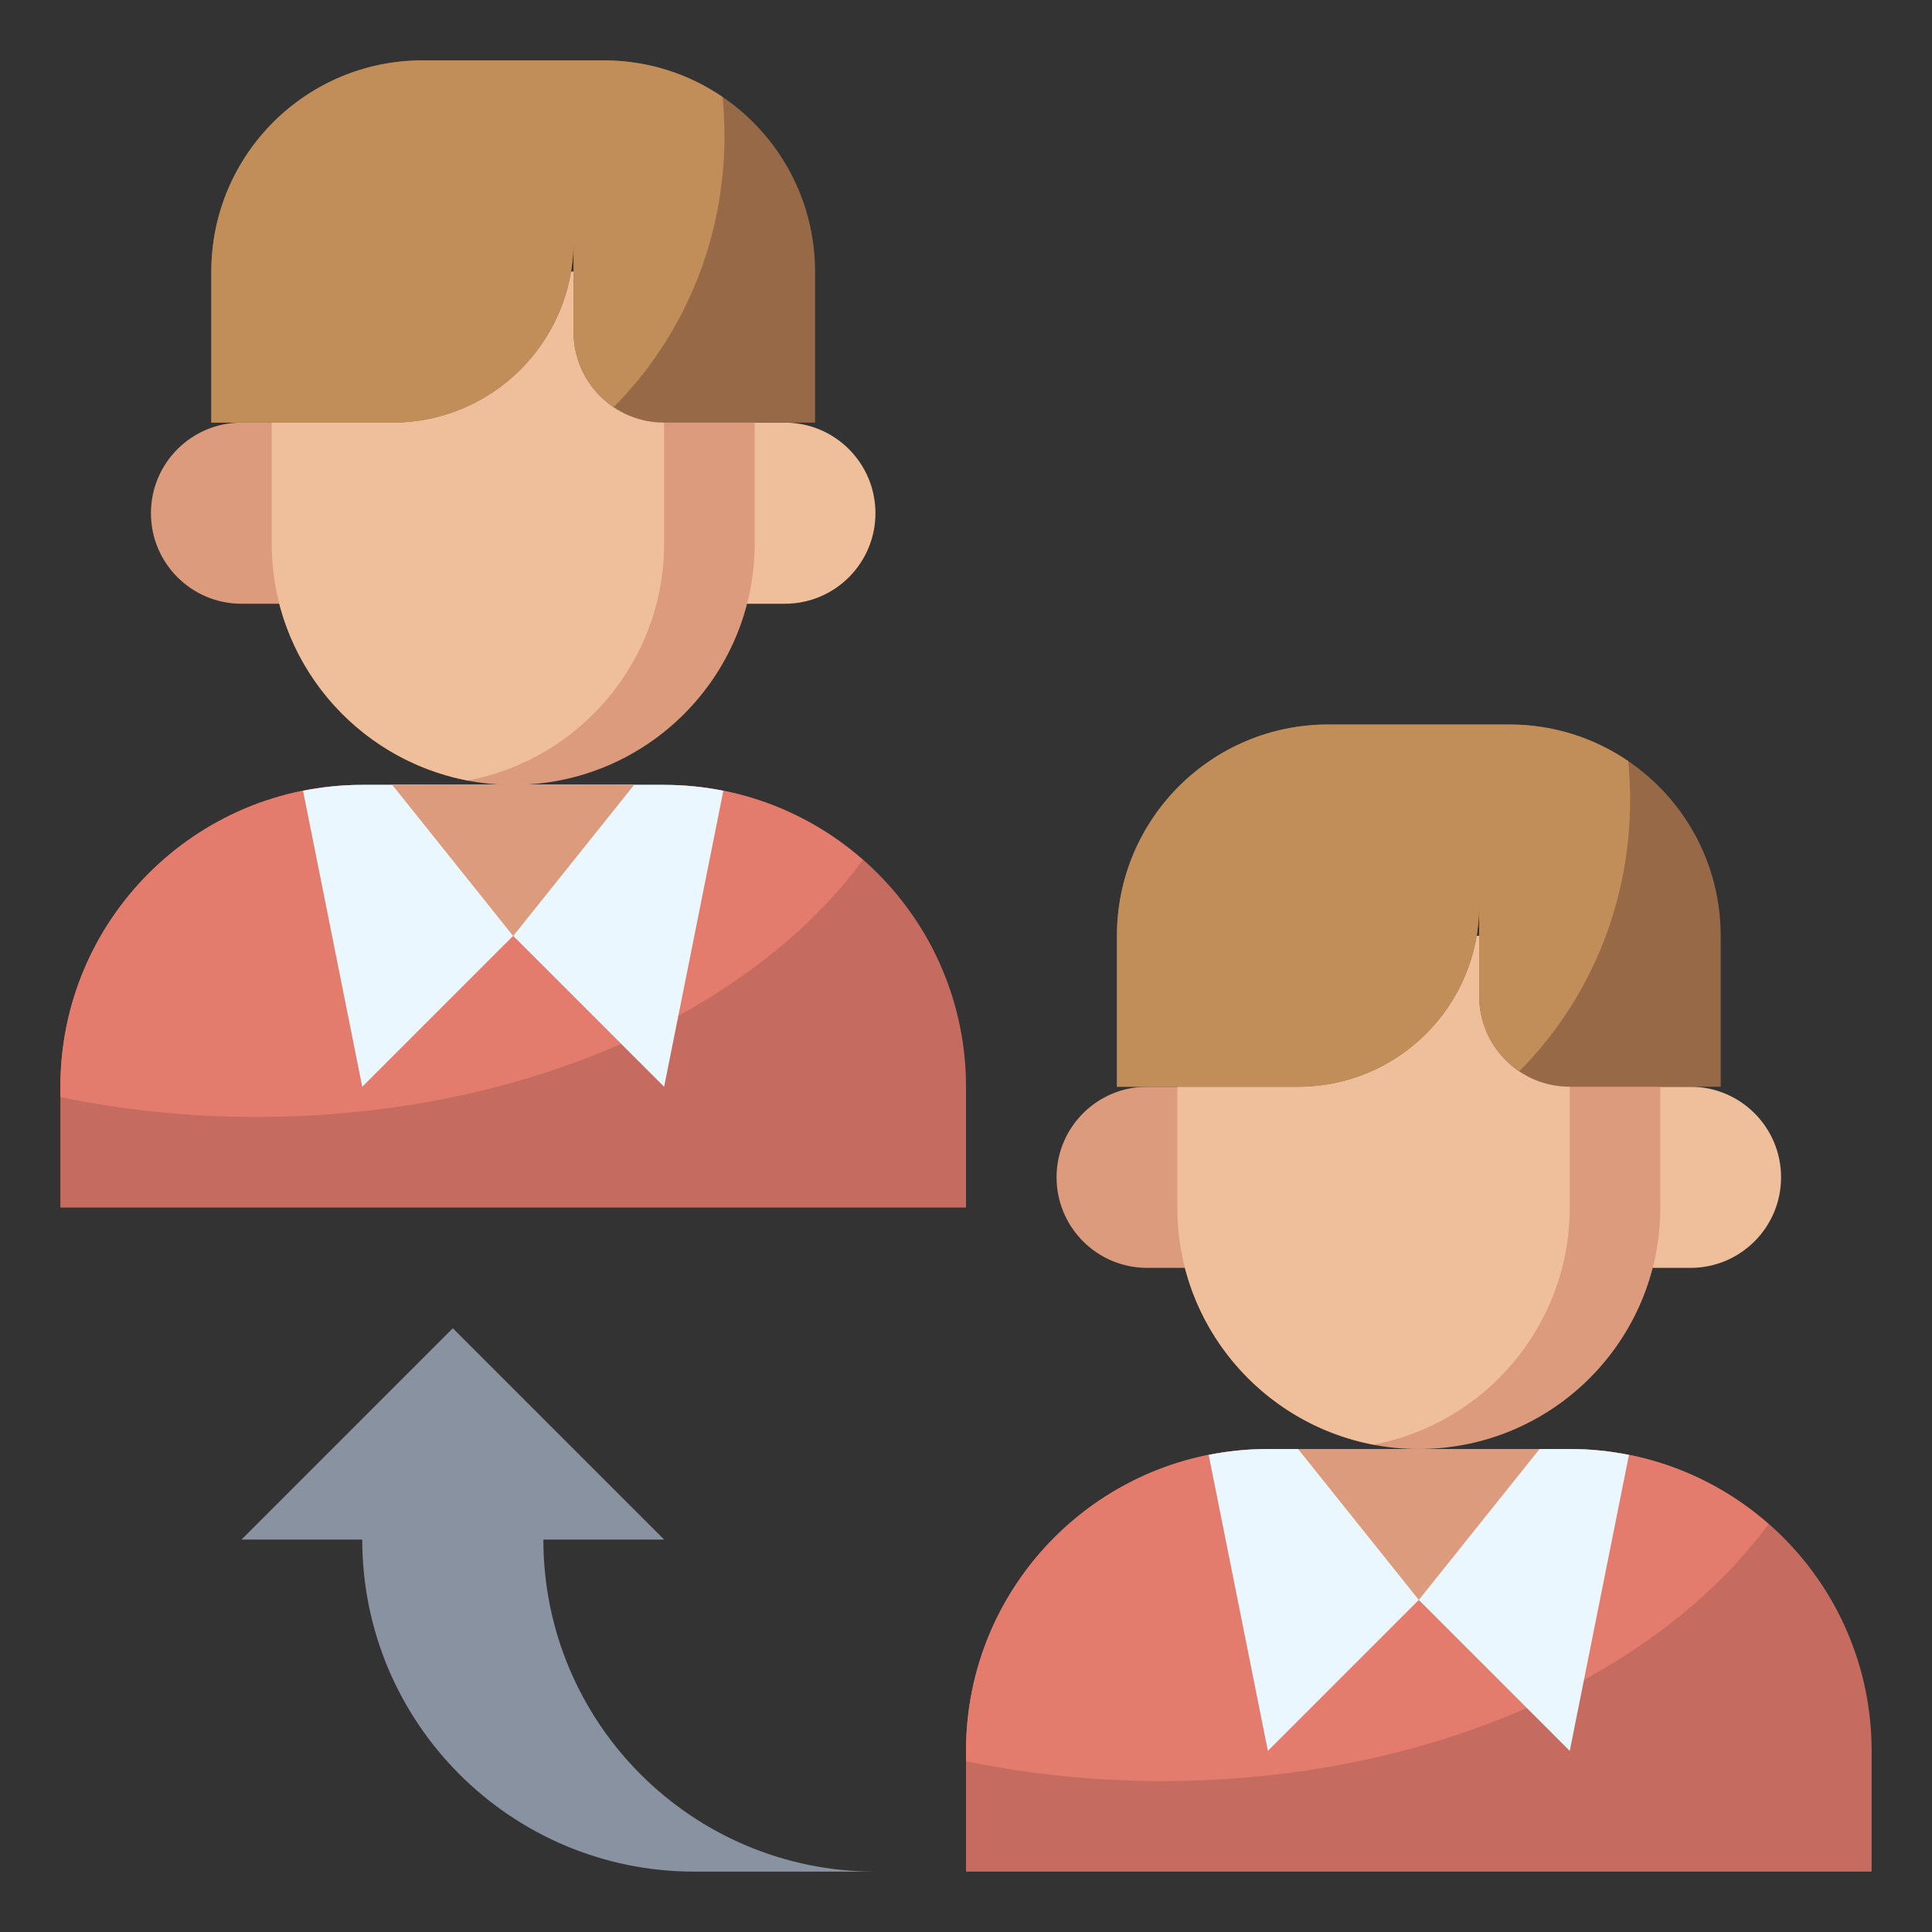 <svg id="Layer_3" enable-background="new 0 0 64 64" height="512" viewBox="0 0 64 64" width="512" xmlns="http://www.w3.org/2000/svg"><rect x="0" y="0" width="64" height="64" fill="#333333" stroke="none"/><path d="m29 62h-6c-6.075 0-11-4.925-11-11h-4l7-7 7 7h-4c0 6.075 4.925 11 11 11z" fill="#8892a0"/><path d="m32 40v-4c0-5.523-4.477-10-10-10h-10c-5.523 0-10 4.477-10 10v4" fill="#c66b60"/><path d="m8.5 37c8.777 0 16.375-3.464 20.084-8.514-1.76-1.543-4.06-2.486-6.584-2.486h-10c-5.523 0-10 4.477-10 10v.341c2.058.427 4.239.659 6.5.659z" fill="#e47c6e"/><path d="m12 36 5-5 5 5 1.961-9.805c-.634-.126-1.289-.195-1.961-.195h-10c-.671 0-1.327.069-1.961.195z" fill="#ebf7fe"/><g fill="#db9b7c"><path d="m13 26 4 5 4-5"/><path d="m13 26 4 5 4-5"/><path d="m10 20h-2c-1.657 0-3-1.343-3-3 0-1.657 1.343-3 3-3h2"/></g><path d="m24 14h2c1.657 0 3 1.343 3 3 0 1.657-1.343 3-3 3h-2" fill="#efbe9a"/><path d="m25 9v9c0 4.418-3.582 8-8 8-4.418 0-8-3.582-8-8v-9" fill="#db9b7c"/><path d="m15.5 25.855c3.701-.703 6.5-3.95 6.5-7.855v-9h-13v9c0 3.905 2.799 7.152 6.5 7.855z" fill="#efbe9a"/><path d="m19 7v1c0 3.314-2.686 6-6 6h-6v-5c0-3.866 3.134-7 7-7h6c3.866 0 7 3.134 7 7v5h-5c-1.657 0-3-1.343-3-3z" fill="#976947"/><path d="m23.937 3.213c-1.122-.765-2.477-1.213-3.937-1.213h-6c-3.866 0-7 3.134-7 7v5h6c3.314 0 6-2.686 6-6v3c0 1.037.526 1.951 1.326 2.49 2.262-2.274 3.674-5.458 3.674-8.99 0-.435-.022-.864-.063-1.287z" fill="#c18e59"/><path d="m62 62v-4c0-5.523-4.477-10-10-10h-10c-5.523 0-10 4.477-10 10v4" fill="#c66b60"/><path d="m38.5 59c8.777 0 16.375-3.464 20.084-8.514-1.76-1.543-4.06-2.486-6.584-2.486h-10c-5.523 0-10 4.477-10 10v.341c2.058.427 4.239.659 6.5.659z" fill="#e47c6e"/><path d="m42 58 5-5 5 5 1.961-9.805c-.634-.126-1.289-.195-1.961-.195h-10c-.671 0-1.327.069-1.961.195z" fill="#ebf7fe"/><path d="m43 48 4 5 4-5" fill="#db9b7c"/><path d="m40 42h-2c-1.657 0-3-1.343-3-3 0-1.657 1.343-3 3-3h2" fill="#db9b7c"/><path d="m54 36h2c1.657 0 3 1.343 3 3 0 1.657-1.343 3-3 3h-2" fill="#efbe9a"/><path d="m55 31v9c0 4.418-3.582 8-8 8-4.418 0-8-3.582-8-8v-9" fill="#db9b7c"/><path d="m45.5 47.855c3.701-.703 6.5-3.95 6.5-7.855v-9h-13v9c0 3.905 2.799 7.152 6.5 7.855z" fill="#efbe9a"/><path d="m49 29v1c0 3.314-2.686 6-6 6h-6v-5c0-3.866 3.134-7 7-7h6c3.866 0 7 3.134 7 7v5h-5c-1.657 0-3-1.343-3-3z" fill="#976947"/><path d="m53.937 25.213c-1.122-.765-2.477-1.213-3.937-1.213h-6c-3.866 0-7 3.134-7 7v5h6c3.314 0 6-2.686 6-6v3c0 1.037.526 1.951 1.326 2.49 2.262-2.274 3.674-5.458 3.674-8.99 0-.435-.022-.864-.063-1.287z" fill="#c18e59"/></svg>